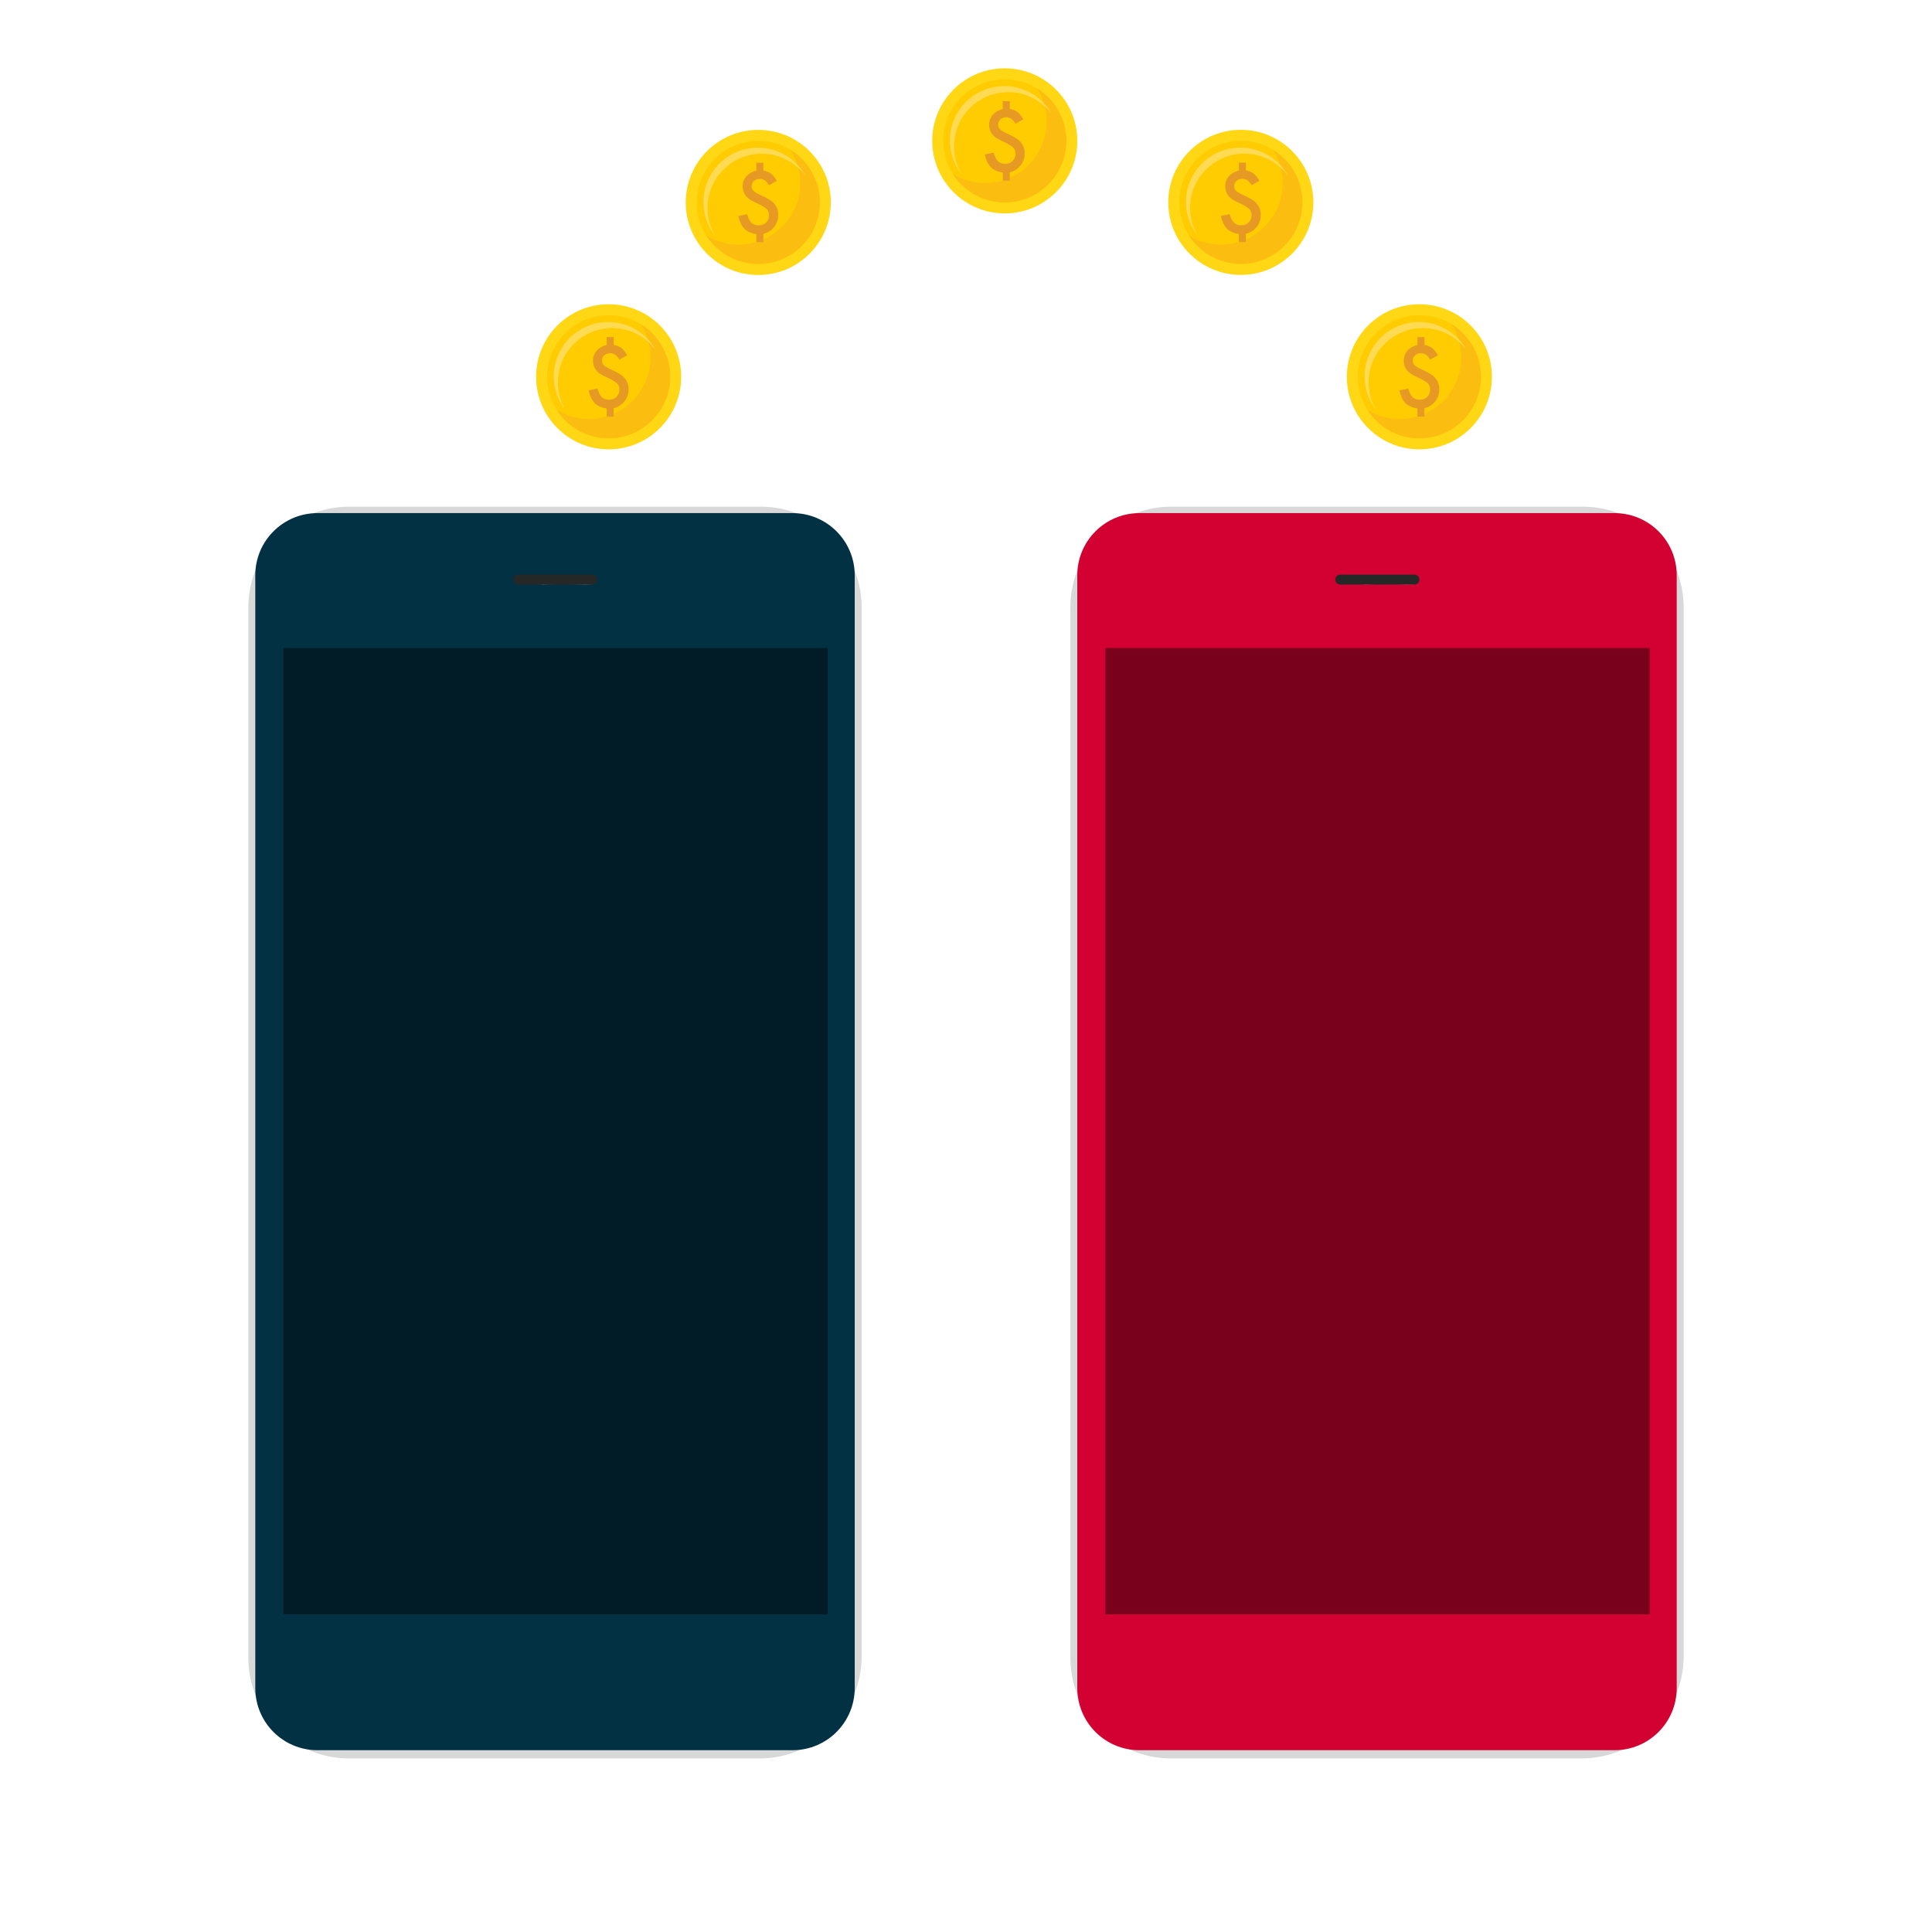 <?xml version="1.0" encoding="utf-8"?>
<!-- Generator: Adobe Illustrator 26.0.0, SVG Export Plug-In . SVG Version: 6.00 Build 0)  -->
<svg version="1.1" xmlns="http://www.w3.org/2000/svg" xmlns:xlink="http://www.w3.org/1999/xlink" x="0px" y="0px"
	 viewBox="0 0 1500 1500" style="enable-background:new 0 0 1500 1500;" xml:space="preserve">
<style type="text/css">
	.st0{fill:#D8D8D8;}
	.st1{fill:#023144;}
	.st2{opacity:0.42;}
	.st3{fill:#262828;}
	.st4{filter:url(#Adobe_OpacityMaskFilter);}
	.st5{filter:url(#Adobe_OpacityMaskFilter_00000076570944768950010510000010574323102869791930_);}
	.st6{mask:url(#SVGID_1_);fill:url(#SVGID_00000147919189424771649040000010682637995377313921_);}
	.st7{fill:url(#SVGID_00000016063532011299345760000000169368579688783011_);}
	.st8{fill:#D30131;}
	.st9{filter:url(#Adobe_OpacityMaskFilter_00000059306121542855550750000011254190793265408171_);}
	.st10{filter:url(#Adobe_OpacityMaskFilter_00000066496519958190062730000007548618600947126187_);}
	
		.st11{mask:url(#SVGID_00000031904102600133009290000005557614865028120454_);fill:url(#SVGID_00000012446436065988275620000007498321069571095440_);}
	.st12{fill:url(#SVGID_00000170988588457954908440000012356673670345631658_);}
	.st13{fill:#FFD715;}
	.st14{fill:#FFCC01;}
	.st15{fill:#FCBD11;}
	.st16{fill:#FFDB53;}
	.st17{fill:#E69A24;}
</style>
<g id="Capa_1">
	<g>
		<g id="XMLID_34_">
			<g id="XMLID_40_">
				<path id="XMLID_44_" class="st0" d="M589.54,1365.26H271.1c-43.24,0-78.3-35.06-78.3-78.3V471.69c0-43.24,35.06-78.3,78.3-78.3
					h319.59c43.24,0,78.3,35.06,78.3,78.3v814.12C668.99,1329.51,633.24,1365.26,589.54,1365.26z"/>
				<path id="XMLID_43_" class="st1" d="M615.35,1358.85h-368.9c-26.65,0-48.25-21.6-48.25-48.25V446.63
					c0-26.65,21.6-48.25,48.25-48.25h368.9c26.65,0,48.25,21.6,48.25,48.25v863.98C663.59,1337.25,641.99,1358.85,615.35,1358.85z"
					/>
				<rect id="XMLID_42_" x="220.01" y="503.11" class="st2" width="422.62" height="750.27"/>
				<g id="XMLID_39_">
					<path class="st3" d="M459.96,453.84h-57.58c-2.13,0-3.86-1.73-3.86-3.86l0,0c0-2.13,1.73-3.86,3.86-3.86h57.58
						c2.13,0,3.86,1.73,3.86,3.86l0,0C463.81,452.11,462.09,453.84,459.96,453.84z"/>
					<defs>
						<filter id="Adobe_OpacityMaskFilter" filterUnits="userSpaceOnUse" x="398.5" y="446.11" width="65.33" height="7.75">
							<feFlood  style="flood-color:white;flood-opacity:1" result="back"/>
							<feBlend  in="SourceGraphic" in2="back" mode="normal"/>
						</filter>
					</defs>
					<mask maskUnits="userSpaceOnUse" x="398.5" y="446.11" width="65.33" height="7.75" id="SVGID_1_">
						<g class="st4">
							<defs>
								
									<filter id="Adobe_OpacityMaskFilter_00000005255522060191806840000009673964009010514304_" filterUnits="userSpaceOnUse" x="398.5" y="446.11" width="65.33" height="7.75">
									<feFlood  style="flood-color:white;flood-opacity:1" result="back"/>
									<feBlend  in="SourceGraphic" in2="back" mode="normal"/>
								</filter>
							</defs>
							<mask maskUnits="userSpaceOnUse" x="398.5" y="446.11" width="65.33" height="7.75" id="SVGID_1_">
								<g style="filter:url(#Adobe_OpacityMaskFilter_00000005255522060191806840000009673964009010514304_);">
								</g>
							</mask>
							
								<linearGradient id="SVGID_00000181060298861092635340000016635684044539898241_" gradientUnits="userSpaceOnUse" x1="398.503" y1="449.984" x2="463.832" y2="449.984">
								<stop  offset="0.256" style="stop-color:#FFFFFF"/>
								<stop  offset="0.29" style="stop-color:#FDFDFD"/>
								<stop  offset="0.308" style="stop-color:#F5F5F5"/>
								<stop  offset="0.322" style="stop-color:#E7E7E7"/>
								<stop  offset="0.335" style="stop-color:#D4D4D4"/>
								<stop  offset="0.346" style="stop-color:#BABABA"/>
								<stop  offset="0.356" style="stop-color:#9C9C9C"/>
								<stop  offset="0.361" style="stop-color:#8A8A8A"/>
								<stop  offset="0.367" style="stop-color:#939393"/>
								<stop  offset="0.389" style="stop-color:#B4B4B4"/>
								<stop  offset="0.414" style="stop-color:#CFCFCF"/>
								<stop  offset="0.44" style="stop-color:#E4E4E4"/>
								<stop  offset="0.469" style="stop-color:#F3F3F3"/>
								<stop  offset="0.504" style="stop-color:#FCFCFC"/>
								<stop  offset="0.557" style="stop-color:#FFFFFF"/>
								<stop  offset="0.642" style="stop-color:#FCFCFC"/>
								<stop  offset="0.693" style="stop-color:#F4F4F4"/>
								<stop  offset="0.735" style="stop-color:#E5E5E5"/>
								<stop  offset="0.772" style="stop-color:#D1D1D1"/>
								<stop  offset="0.805" style="stop-color:#B7B7B7"/>
								<stop  offset="0.837" style="stop-color:#979797"/>
								<stop  offset="0.856" style="stop-color:#808080"/>
								<stop  offset="0.873" style="stop-color:#9E9E9E"/>
								<stop  offset="0.898" style="stop-color:#C1C1C1"/>
								<stop  offset="0.923" style="stop-color:#DCDCDC"/>
								<stop  offset="0.948" style="stop-color:#EFEFEF"/>
								<stop  offset="0.974" style="stop-color:#FBFBFB"/>
								<stop  offset="1" style="stop-color:#FFFFFF"/>
							</linearGradient>
							<path style="mask:url(#SVGID_1_);fill:url(#SVGID_00000181060298861092635340000016635684044539898241_);" d="M459.95,453.86
								h-57.58c-2.14,0-3.88-1.74-3.88-3.88c0-2.14,1.74-3.88,3.88-3.88h57.58c2.14,0,3.88,1.74,3.88,3.88
								C463.83,452.12,462.09,453.86,459.95,453.86z M402.38,446.14c-2.12,0-3.84,1.72-3.84,3.84c0,2.12,1.72,3.84,3.84,3.84h57.58
								c2.12,0,3.84-1.72,3.84-3.84c0-2.12-1.72-3.84-3.84-3.84H402.38z"/>
						</g>
					</mask>
					
						<linearGradient id="SVGID_00000003808189642527230030000004943587722753273259_" gradientUnits="userSpaceOnUse" x1="398.503" y1="449.984" x2="463.832" y2="449.984">
						<stop  offset="0.256" style="stop-color:#272525"/>
						<stop  offset="0.285" style="stop-color:#292727"/>
						<stop  offset="0.3" style="stop-color:#312F2F"/>
						<stop  offset="0.313" style="stop-color:#3F3D3D"/>
						<stop  offset="0.323" style="stop-color:#525050"/>
						<stop  offset="0.333" style="stop-color:#6B6A6A"/>
						<stop  offset="0.342" style="stop-color:#8A8989"/>
						<stop  offset="0.35" style="stop-color:#AEAEAE"/>
						<stop  offset="0.358" style="stop-color:#D7D7D7"/>
						<stop  offset="0.361" style="stop-color:#ECECEC"/>
						<stop  offset="0.364" style="stop-color:#E5E5E5"/>
						<stop  offset="0.38" style="stop-color:#B9B9B9"/>
						<stop  offset="0.398" style="stop-color:#929191"/>
						<stop  offset="0.417" style="stop-color:#716F6F"/>
						<stop  offset="0.438" style="stop-color:#565454"/>
						<stop  offset="0.46" style="stop-color:#413F3F"/>
						<stop  offset="0.484" style="stop-color:#323030"/>
						<stop  offset="0.513" style="stop-color:#2A2828"/>
						<stop  offset="0.557" style="stop-color:#272525"/>
						<stop  offset="0.629" style="stop-color:#292828"/>
						<stop  offset="0.672" style="stop-color:#323030"/>
						<stop  offset="0.708" style="stop-color:#403E3E"/>
						<stop  offset="0.74" style="stop-color:#545252"/>
						<stop  offset="0.768" style="stop-color:#6E6D6D"/>
						<stop  offset="0.795" style="stop-color:#8E8D8D"/>
						<stop  offset="0.82" style="stop-color:#B4B3B3"/>
						<stop  offset="0.844" style="stop-color:#DFDFDF"/>
						<stop  offset="0.856" style="stop-color:#F8F8F8"/>
						<stop  offset="0.862" style="stop-color:#E5E4E4"/>
						<stop  offset="0.881" style="stop-color:#B3B2B2"/>
						<stop  offset="0.901" style="stop-color:#888787"/>
						<stop  offset="0.92" style="stop-color:#656363"/>
						<stop  offset="0.94" style="stop-color:#4A4848"/>
						<stop  offset="0.959" style="stop-color:#363535"/>
						<stop  offset="0.979" style="stop-color:#2B2929"/>
						<stop  offset="1" style="stop-color:#272525"/>
					</linearGradient>
					<path style="fill:url(#SVGID_00000003808189642527230030000004943587722753273259_);" d="M459.95,453.86h-57.58
						c-2.14,0-3.88-1.74-3.88-3.88c0-2.14,1.74-3.88,3.88-3.88h57.58c2.14,0,3.88,1.74,3.88,3.88
						C463.83,452.12,462.09,453.86,459.95,453.86z M402.38,446.14c-2.12,0-3.84,1.72-3.84,3.84c0,2.12,1.72,3.84,3.84,3.84h57.58
						c2.12,0,3.84-1.72,3.84-3.84c0-2.12-1.72-3.84-3.84-3.84H402.38z"/>
				</g>
			</g>
		</g>
		<g id="XMLID_00000108998295981658688550000013564334875596592553_">
			<g id="XMLID_00000050655789636983041480000017871099562540058772_">
				<path id="XMLID_00000084513601785901251930000004025534559706715805_" class="st0" d="M1227.75,1365.26H909.31
					c-43.24,0-78.3-35.06-78.3-78.3V471.69c0-43.24,35.06-78.3,78.3-78.3h319.59c43.24,0,78.3,35.06,78.3,78.3v814.12
					C1307.2,1329.51,1271.44,1365.26,1227.75,1365.26z"/>
				<path id="XMLID_00000170278270999379649650000005805679869036813953_" class="st8" d="M1253.55,1358.85h-368.9
					c-26.65,0-48.25-21.6-48.25-48.25V446.63c0-26.65,21.6-48.25,48.25-48.25h368.9c26.65,0,48.25,21.6,48.25,48.25v863.98
					C1301.8,1337.25,1280.2,1358.85,1253.55,1358.85z"/>
				
					<rect id="XMLID_00000068662359510978739360000017181782100384165040_" x="858.21" y="503.11" class="st2" width="422.62" height="750.27"/>
				<g id="XMLID_00000010996451210224282170000017520571583120143037_">
					<path class="st3" d="M1098.16,453.84h-57.58c-2.13,0-3.86-1.73-3.86-3.86l0,0c0-2.13,1.73-3.86,3.86-3.86h57.58
						c2.13,0,3.86,1.73,3.86,3.86l0,0C1102.02,452.11,1100.29,453.84,1098.16,453.84z"/>
					<defs>
						
							<filter id="Adobe_OpacityMaskFilter_00000003821972164845789400000003758081587025919117_" filterUnits="userSpaceOnUse" x="1036.71" y="446.11" width="65.33" height="7.75">
							<feFlood  style="flood-color:white;flood-opacity:1" result="back"/>
							<feBlend  in="SourceGraphic" in2="back" mode="normal"/>
						</filter>
					</defs>
					
						<mask maskUnits="userSpaceOnUse" x="1036.71" y="446.11" width="65.33" height="7.75" id="SVGID_00000140714732629424532990000002737304247538880154_">
						<g style="filter:url(#Adobe_OpacityMaskFilter_00000003821972164845789400000003758081587025919117_);">
							<defs>
								
									<filter id="Adobe_OpacityMaskFilter_00000121995164025271432990000011340916937834856616_" filterUnits="userSpaceOnUse" x="1036.71" y="446.11" width="65.33" height="7.75">
									<feFlood  style="flood-color:white;flood-opacity:1" result="back"/>
									<feBlend  in="SourceGraphic" in2="back" mode="normal"/>
								</filter>
							</defs>
							
								<mask maskUnits="userSpaceOnUse" x="1036.71" y="446.11" width="65.33" height="7.75" id="SVGID_00000140714732629424532990000002737304247538880154_">
								<g style="filter:url(#Adobe_OpacityMaskFilter_00000121995164025271432990000011340916937834856616_);">
								</g>
							</mask>
							
								<linearGradient id="SVGID_00000146487046401509912340000001091775603316181641_" gradientUnits="userSpaceOnUse" x1="1036.71" y1="449.984" x2="1102.039" y2="449.984">
								<stop  offset="0.256" style="stop-color:#FFFFFF"/>
								<stop  offset="0.29" style="stop-color:#FDFDFD"/>
								<stop  offset="0.308" style="stop-color:#F5F5F5"/>
								<stop  offset="0.322" style="stop-color:#E7E7E7"/>
								<stop  offset="0.335" style="stop-color:#D4D4D4"/>
								<stop  offset="0.346" style="stop-color:#BABABA"/>
								<stop  offset="0.356" style="stop-color:#9C9C9C"/>
								<stop  offset="0.361" style="stop-color:#8A8A8A"/>
								<stop  offset="0.367" style="stop-color:#939393"/>
								<stop  offset="0.389" style="stop-color:#B4B4B4"/>
								<stop  offset="0.414" style="stop-color:#CFCFCF"/>
								<stop  offset="0.44" style="stop-color:#E4E4E4"/>
								<stop  offset="0.469" style="stop-color:#F3F3F3"/>
								<stop  offset="0.504" style="stop-color:#FCFCFC"/>
								<stop  offset="0.557" style="stop-color:#FFFFFF"/>
								<stop  offset="0.642" style="stop-color:#FCFCFC"/>
								<stop  offset="0.693" style="stop-color:#F4F4F4"/>
								<stop  offset="0.735" style="stop-color:#E5E5E5"/>
								<stop  offset="0.772" style="stop-color:#D1D1D1"/>
								<stop  offset="0.805" style="stop-color:#B7B7B7"/>
								<stop  offset="0.837" style="stop-color:#979797"/>
								<stop  offset="0.856" style="stop-color:#808080"/>
								<stop  offset="0.873" style="stop-color:#9E9E9E"/>
								<stop  offset="0.898" style="stop-color:#C1C1C1"/>
								<stop  offset="0.923" style="stop-color:#DCDCDC"/>
								<stop  offset="0.948" style="stop-color:#EFEFEF"/>
								<stop  offset="0.974" style="stop-color:#FBFBFB"/>
								<stop  offset="1" style="stop-color:#FFFFFF"/>
							</linearGradient>
							
								<path style="mask:url(#SVGID_00000140714732629424532990000002737304247538880154_);fill:url(#SVGID_00000146487046401509912340000001091775603316181641_);" d="
								M1098.16,453.86h-57.58c-2.14,0-3.88-1.74-3.88-3.88c0-2.14,1.74-3.88,3.88-3.88h57.58c2.14,0,3.88,1.74,3.88,3.88
								C1102.04,452.12,1100.3,453.86,1098.16,453.86z M1040.59,446.14c-2.12,0-3.84,1.72-3.84,3.84c0,2.12,1.72,3.84,3.84,3.84
								h57.58c2.12,0,3.84-1.72,3.84-3.84c0-2.12-1.72-3.84-3.84-3.84H1040.59z"/>
						</g>
					</mask>
					
						<linearGradient id="SVGID_00000005976765410683265730000018260098079456891326_" gradientUnits="userSpaceOnUse" x1="1036.71" y1="449.984" x2="1102.039" y2="449.984">
						<stop  offset="0.256" style="stop-color:#272525"/>
						<stop  offset="0.285" style="stop-color:#292727"/>
						<stop  offset="0.3" style="stop-color:#312F2F"/>
						<stop  offset="0.313" style="stop-color:#3F3D3D"/>
						<stop  offset="0.323" style="stop-color:#525050"/>
						<stop  offset="0.333" style="stop-color:#6B6A6A"/>
						<stop  offset="0.342" style="stop-color:#8A8989"/>
						<stop  offset="0.35" style="stop-color:#AEAEAE"/>
						<stop  offset="0.358" style="stop-color:#D7D7D7"/>
						<stop  offset="0.361" style="stop-color:#ECECEC"/>
						<stop  offset="0.364" style="stop-color:#E5E5E5"/>
						<stop  offset="0.38" style="stop-color:#B9B9B9"/>
						<stop  offset="0.398" style="stop-color:#929191"/>
						<stop  offset="0.417" style="stop-color:#716F6F"/>
						<stop  offset="0.438" style="stop-color:#565454"/>
						<stop  offset="0.46" style="stop-color:#413F3F"/>
						<stop  offset="0.484" style="stop-color:#323030"/>
						<stop  offset="0.513" style="stop-color:#2A2828"/>
						<stop  offset="0.557" style="stop-color:#272525"/>
						<stop  offset="0.629" style="stop-color:#292828"/>
						<stop  offset="0.672" style="stop-color:#323030"/>
						<stop  offset="0.708" style="stop-color:#403E3E"/>
						<stop  offset="0.74" style="stop-color:#545252"/>
						<stop  offset="0.768" style="stop-color:#6E6D6D"/>
						<stop  offset="0.795" style="stop-color:#8E8D8D"/>
						<stop  offset="0.82" style="stop-color:#B4B3B3"/>
						<stop  offset="0.844" style="stop-color:#DFDFDF"/>
						<stop  offset="0.856" style="stop-color:#F8F8F8"/>
						<stop  offset="0.862" style="stop-color:#E5E4E4"/>
						<stop  offset="0.881" style="stop-color:#B3B2B2"/>
						<stop  offset="0.901" style="stop-color:#888787"/>
						<stop  offset="0.92" style="stop-color:#656363"/>
						<stop  offset="0.94" style="stop-color:#4A4848"/>
						<stop  offset="0.959" style="stop-color:#363535"/>
						<stop  offset="0.979" style="stop-color:#2B2929"/>
						<stop  offset="1" style="stop-color:#272525"/>
					</linearGradient>
					<path style="fill:url(#SVGID_00000005976765410683265730000018260098079456891326_);" d="M1098.16,453.86h-57.58
						c-2.14,0-3.88-1.74-3.88-3.88c0-2.14,1.74-3.88,3.88-3.88h57.58c2.14,0,3.88,1.74,3.88,3.88
						C1102.04,452.12,1100.3,453.86,1098.16,453.86z M1040.59,446.14c-2.12,0-3.84,1.72-3.84,3.84c0,2.12,1.72,3.84,3.84,3.84h57.58
						c2.12,0,3.84-1.72,3.84-3.84c0-2.12-1.72-3.84-3.84-3.84H1040.59z"/>
				</g>
			</g>
		</g>
	</g>
	<g>
		<g>
			<circle class="st13" cx="472.54" cy="292.54" r="56.32"/>
		</g>
		<g>
			<circle class="st14" cx="472.54" cy="292.54" r="47.8"/>
		</g>
		<g>
			<path class="st15" d="M497.55,251.74c4.76,7.43,7.52,16.27,7.52,25.75c0,26.4-21.4,47.8-47.8,47.8c-9.17,0-17.73-2.58-25.01-7.06
				c8.49,13.26,23.36,22.05,40.28,22.05c26.4,0,47.8-21.4,47.8-47.8C520.34,275.25,511.22,260.15,497.55,251.74z"/>
		</g>
		<g>
			<path class="st16" d="M433.11,296.91c0-23.3,18.89-42.19,42.19-42.19c13.62,0,25.73,6.46,33.45,16.47
				c-7.29-12.65-20.94-21.16-36.59-21.16c-23.3,0-42.19,18.89-42.19,42.19c0,9.68,3.26,18.6,8.75,25.72
				C435.15,311.75,433.11,304.57,433.11,296.91z"/>
		</g>
		<path class="st17" d="M476.48,261.69v6.09c2.44,0.39,4.44,1.2,6,2.42c1.55,1.22,3.03,3.1,4.44,5.62l-6.06,3.39
			c-1.82-3.31-4.2-4.97-7.15-4.97c-1.82,0-3.34,0.54-4.54,1.62c-1.2,1.08-1.8,2.42-1.8,4.04c0,1.47,0.49,2.69,1.46,3.67
			c0.95,0.95,2.88,2.08,5.78,3.39c2.51,1.14,4.58,2.21,6.21,3.22c1.64,1,2.87,1.97,3.7,2.9c2.34,2.53,3.51,5.58,3.51,9.17
			c0,3.52-1.06,6.63-3.17,9.32c-2.09,2.67-4.89,4.47-8.39,5.41v6.43h-5.44v-6.24c-4.06-0.66-7.16-2.06-9.29-4.19
			c-2.13-2.13-3.71-5.43-4.72-9.88l6.83-1.43c0.93,3.15,2.07,5.4,3.42,6.74c1.41,1.28,3.28,1.93,5.62,1.93
			c2.28,0,4.18-0.74,5.72-2.21c1.51-1.45,2.27-3.32,2.27-5.62c0-2.05-0.63-3.7-1.9-4.94c-0.64-0.6-1.59-1.28-2.84-2.03
			c-1.25-0.76-2.85-1.58-4.8-2.47c-4.02-1.8-6.66-3.46-7.92-4.97c-2.01-2.26-3.01-4.96-3.01-8.11c0-1.49,0.24-2.88,0.71-4.16
			c0.48-1.28,1.17-2.45,2.07-3.5c0.9-1.05,2.01-1.95,3.34-2.72c1.33-0.77,2.83-1.37,4.5-1.8v-6.09H476.48z"/>
	</g>
	<g>
		<g>
			<circle class="st13" cx="1102" cy="292.54" r="56.32"/>
		</g>
		<g>
			<circle class="st14" cx="1102" cy="292.54" r="47.8"/>
		</g>
		<g>
			<path class="st15" d="M1127.01,251.74c4.76,7.43,7.52,16.27,7.52,25.75c0,26.4-21.4,47.8-47.8,47.8
				c-9.17,0-17.73-2.58-25.01-7.06c8.49,13.26,23.36,22.05,40.28,22.05c26.4,0,47.8-21.4,47.8-47.8
				C1149.8,275.25,1140.68,260.15,1127.01,251.74z"/>
		</g>
		<g>
			<path class="st16" d="M1062.58,296.91c0-23.3,18.89-42.19,42.19-42.19c13.62,0,25.73,6.46,33.45,16.47
				c-7.29-12.65-20.94-21.16-36.59-21.16c-23.3,0-42.19,18.89-42.19,42.19c0,9.68,3.26,18.6,8.75,25.72
				C1064.62,311.75,1062.58,304.57,1062.58,296.91z"/>
		</g>
		<path class="st17" d="M1105.95,261.69v6.09c2.44,0.39,4.44,1.2,6,2.42c1.55,1.22,3.03,3.1,4.44,5.62l-6.06,3.39
			c-1.82-3.31-4.2-4.97-7.15-4.97c-1.82,0-3.34,0.54-4.54,1.62c-1.2,1.08-1.8,2.42-1.8,4.04c0,1.47,0.49,2.69,1.46,3.67
			c0.95,0.95,2.88,2.08,5.78,3.39c2.51,1.14,4.58,2.21,6.21,3.22c1.64,1,2.87,1.97,3.7,2.9c2.34,2.53,3.51,5.58,3.51,9.17
			c0,3.52-1.06,6.63-3.17,9.32c-2.09,2.67-4.89,4.47-8.39,5.41v6.43h-5.44v-6.24c-4.06-0.66-7.16-2.06-9.29-4.19
			c-2.13-2.13-3.71-5.43-4.72-9.88l6.83-1.43c0.93,3.15,2.07,5.4,3.42,6.74c1.41,1.28,3.28,1.93,5.62,1.93
			c2.28,0,4.18-0.74,5.72-2.21c1.51-1.45,2.27-3.32,2.27-5.62c0-2.05-0.63-3.7-1.9-4.94c-0.64-0.6-1.59-1.28-2.84-2.03
			c-1.25-0.76-2.85-1.58-4.8-2.47c-4.02-1.8-6.66-3.46-7.92-4.97c-2.01-2.26-3.01-4.96-3.01-8.11c0-1.49,0.24-2.88,0.71-4.16
			c0.48-1.28,1.17-2.45,2.07-3.5c0.9-1.05,2.01-1.95,3.34-2.72c1.33-0.77,2.83-1.37,4.5-1.8v-6.09H1105.95z"/>
	</g>
	<g>
		<g>
			<circle class="st13" cx="588.72" cy="157.17" r="56.32"/>
		</g>
		<g>
			<circle class="st14" cx="588.72" cy="157.17" r="47.8"/>
		</g>
		<g>
			<path class="st15" d="M613.73,116.37c4.76,7.43,7.52,16.27,7.52,25.75c0,26.4-21.4,47.8-47.8,47.8c-9.17,0-17.73-2.58-25.01-7.06
				c8.49,13.26,23.36,22.05,40.28,22.05c26.4,0,47.8-21.4,47.8-47.8C636.52,139.88,627.4,124.78,613.73,116.37z"/>
		</g>
		<g>
			<path class="st16" d="M549.3,161.54c0-23.3,18.89-42.19,42.19-42.19c13.62,0,25.73,6.46,33.45,16.47
				c-7.29-12.65-20.94-21.16-36.59-21.16c-23.3,0-42.19,18.89-42.19,42.19c0,9.68,3.26,18.6,8.75,25.72
				C551.34,176.38,549.3,169.2,549.3,161.54z"/>
		</g>
		<path class="st17" d="M592.67,126.32v6.09c2.44,0.39,4.44,1.2,6,2.42c1.55,1.22,3.03,3.1,4.44,5.62l-6.06,3.39
			c-1.82-3.31-4.2-4.97-7.15-4.97c-1.82,0-3.34,0.54-4.54,1.62c-1.2,1.08-1.8,2.42-1.8,4.04c0,1.47,0.49,2.69,1.46,3.67
			c0.95,0.95,2.88,2.08,5.78,3.39c2.51,1.14,4.58,2.21,6.21,3.22c1.64,1,2.87,1.97,3.7,2.9c2.34,2.53,3.51,5.58,3.51,9.17
			c0,3.52-1.06,6.63-3.17,9.32c-2.09,2.67-4.89,4.47-8.39,5.41v6.43h-5.44v-6.24c-4.06-0.66-7.16-2.06-9.29-4.19
			c-2.13-2.13-3.71-5.43-4.72-9.88l6.83-1.43c0.93,3.15,2.07,5.4,3.42,6.74c1.41,1.28,3.28,1.93,5.62,1.93
			c2.28,0,4.18-0.74,5.72-2.21c1.51-1.45,2.27-3.32,2.27-5.62c0-2.05-0.63-3.7-1.9-4.94c-0.64-0.6-1.59-1.28-2.84-2.03
			c-1.25-0.76-2.85-1.58-4.8-2.47c-4.02-1.8-6.66-3.46-7.92-4.97c-2.01-2.26-3.01-4.96-3.01-8.11c0-1.49,0.24-2.88,0.71-4.16
			c0.48-1.28,1.17-2.45,2.07-3.5c0.9-1.05,2.01-1.95,3.34-2.72c1.33-0.77,2.83-1.37,4.5-1.8v-6.09H592.67z"/>
	</g>
	<g>
		<g>
			<circle class="st13" cx="780.09" cy="109.37" r="56.32"/>
		</g>
		<g>
			<circle class="st14" cx="780.09" cy="109.37" r="47.8"/>
		</g>
		<g>
			<path class="st15" d="M805.1,68.57c4.76,7.43,7.52,16.27,7.52,25.75c0,26.4-21.4,47.8-47.8,47.8c-9.17,0-17.73-2.58-25.01-7.06
				c8.49,13.26,23.36,22.05,40.28,22.05c26.4,0,47.8-21.4,47.8-47.8C827.89,92.08,818.77,76.99,805.1,68.57z"/>
		</g>
		<g>
			<path class="st16" d="M740.66,113.74c0-23.3,18.89-42.19,42.19-42.19c13.62,0,25.73,6.46,33.45,16.47
				c-7.29-12.65-20.94-21.16-36.59-21.16c-23.3,0-42.19,18.89-42.19,42.19c0,9.68,3.26,18.6,8.75,25.72
				C742.7,128.58,740.66,121.4,740.66,113.74z"/>
		</g>
		<path class="st17" d="M784.03,78.52v6.09c2.44,0.39,4.44,1.2,6,2.42c1.55,1.22,3.03,3.1,4.44,5.62l-6.06,3.39
			c-1.82-3.31-4.2-4.97-7.15-4.97c-1.82,0-3.34,0.54-4.54,1.62c-1.2,1.08-1.8,2.42-1.8,4.04c0,1.47,0.49,2.69,1.46,3.67
			c0.95,0.95,2.88,2.08,5.78,3.39c2.51,1.14,4.58,2.21,6.21,3.22c1.64,1,2.87,1.97,3.7,2.9c2.34,2.53,3.51,5.58,3.51,9.17
			c0,3.52-1.06,6.63-3.17,9.32c-2.09,2.67-4.89,4.47-8.39,5.41v6.43h-5.44v-6.24c-4.06-0.66-7.16-2.06-9.29-4.19
			c-2.13-2.13-3.71-5.43-4.72-9.88l6.83-1.43c0.93,3.15,2.07,5.4,3.42,6.74c1.41,1.28,3.28,1.93,5.62,1.93
			c2.28,0,4.18-0.74,5.72-2.21c1.51-1.45,2.27-3.32,2.27-5.62c0-2.05-0.63-3.7-1.9-4.94c-0.64-0.6-1.59-1.28-2.84-2.03
			c-1.25-0.76-2.85-1.58-4.8-2.47c-4.02-1.8-6.66-3.46-7.92-4.97c-2.01-2.26-3.01-4.96-3.01-8.11c0-1.49,0.24-2.88,0.71-4.16
			c0.48-1.28,1.17-2.45,2.07-3.5c0.9-1.05,2.01-1.95,3.34-2.72c1.33-0.77,2.83-1.37,4.5-1.8v-6.09H784.03z"/>
	</g>
	<g>
		<g>
			<circle class="st13" cx="963.37" cy="157.11" r="56.32"/>
		</g>
		<g>
			<circle class="st14" cx="963.37" cy="157.11" r="47.8"/>
		</g>
		<g>
			<path class="st15" d="M988.38,116.32c4.76,7.43,7.52,16.27,7.52,25.75c0,26.4-21.4,47.8-47.8,47.8c-9.17,0-17.73-2.58-25.01-7.06
				c8.49,13.26,23.36,22.05,40.28,22.05c26.4,0,47.8-21.4,47.8-47.8C1011.17,139.83,1002.05,124.73,988.38,116.32z"/>
		</g>
		<g>
			<path class="st16" d="M923.94,161.49c0-23.3,18.89-42.19,42.19-42.19c13.62,0,25.73,6.46,33.45,16.47
				c-7.29-12.65-20.94-21.16-36.59-21.16c-23.3,0-42.19,18.89-42.19,42.19c0,9.68,3.26,18.6,8.75,25.72
				C925.99,176.32,923.94,169.14,923.94,161.49z"/>
		</g>
		<path class="st17" d="M967.32,126.26v6.09c2.44,0.39,4.44,1.2,6,2.42c1.55,1.22,3.03,3.1,4.44,5.62l-6.06,3.39
			c-1.82-3.31-4.2-4.97-7.15-4.97c-1.82,0-3.34,0.54-4.54,1.62c-1.2,1.08-1.8,2.42-1.8,4.04c0,1.47,0.49,2.69,1.46,3.67
			c0.95,0.95,2.88,2.08,5.78,3.39c2.51,1.14,4.58,2.21,6.21,3.22c1.64,1,2.87,1.97,3.7,2.9c2.34,2.53,3.51,5.58,3.51,9.17
			c0,3.52-1.06,6.63-3.17,9.32c-2.09,2.67-4.89,4.47-8.39,5.41v6.43h-5.44v-6.24c-4.06-0.66-7.16-2.06-9.29-4.19
			c-2.13-2.13-3.71-5.43-4.72-9.88l6.83-1.43c0.93,3.15,2.07,5.4,3.42,6.74c1.41,1.28,3.28,1.93,5.62,1.93
			c2.28,0,4.18-0.74,5.72-2.21c1.51-1.45,2.27-3.32,2.27-5.62c0-2.05-0.63-3.7-1.9-4.94c-0.64-0.6-1.59-1.28-2.84-2.03
			c-1.25-0.76-2.85-1.58-4.8-2.47c-4.02-1.8-6.66-3.46-7.92-4.97c-2.01-2.26-3.01-4.96-3.01-8.11c0-1.49,0.24-2.88,0.71-4.16
			c0.48-1.28,1.17-2.45,2.07-3.5c0.9-1.05,2.01-1.95,3.34-2.72c1.33-0.77,2.83-1.37,4.5-1.8v-6.09H967.32z"/>
	</g>
</g>
<g id="Capa_2">
</g>
</svg>
